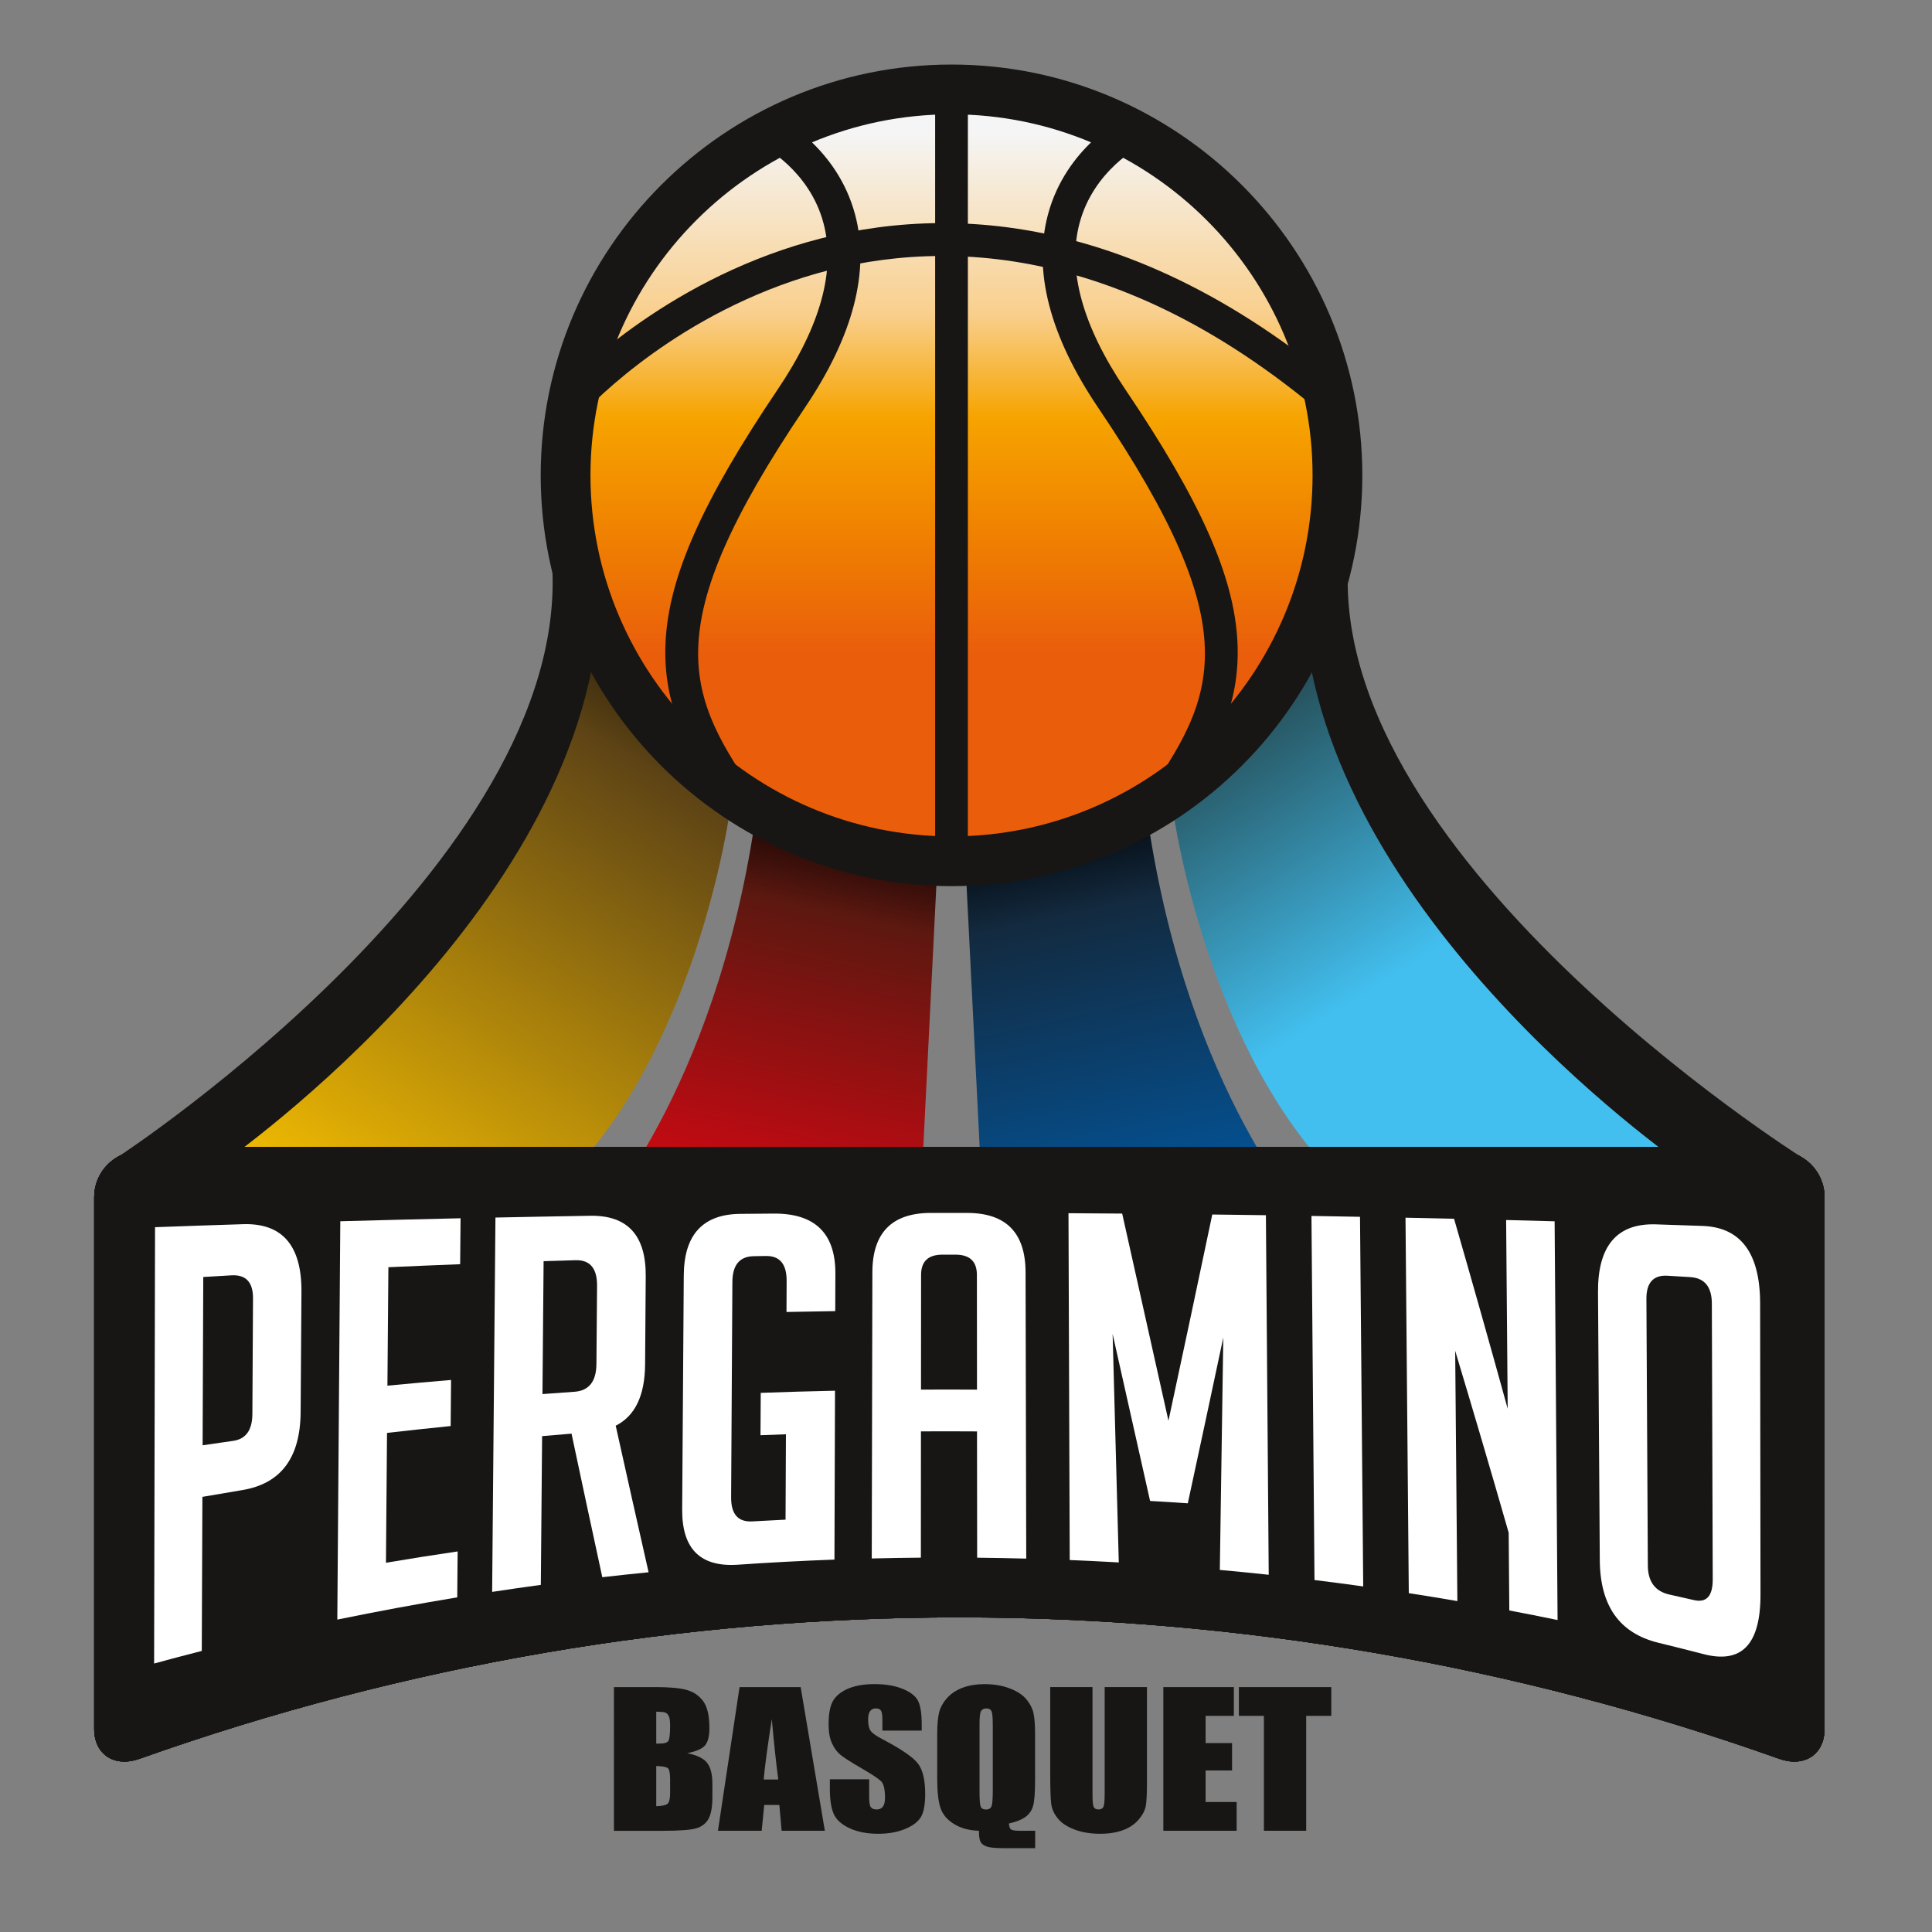 <?xml version="1.0" encoding="utf-8"?>
<!-- Generator: Adobe Illustrator 25.4.1, SVG Export Plug-In . SVG Version: 6.00 Build 0)  -->
<svg version="1.1" id="Layer_1" xmlns="http://www.w3.org/2000/svg" xmlns:xlink="http://www.w3.org/1999/xlink" x="0px" y="0px"
	 viewBox="0 0 1000 1000" style="enable-background:new 0 0 1000 1000;" xml:space="preserve">
<rect x="0" y="0" width="1000" height="1000" fill="#808080" stroke="none"/>
<style type="text/css">
	.st0{clip-path:url(#SVGID_00000037661124940654613930000007389627215859019702_);fill:#181615;}
	
		.st1{clip-path:url(#SVGID_00000031921289203640600610000012099391088410129553_);fill:url(#SVGID_00000072276043206700976340000014569288780218445474_);}
	
		.st2{clip-path:url(#SVGID_00000163040350090074532230000013199863255395413903_);fill:url(#SVGID_00000168100669736990968580000015210362273610556860_);}
	
		.st3{clip-path:url(#SVGID_00000116214371841681191170000010537656966296658608_);fill:url(#SVGID_00000093879195413884457560000007596809317782504088_);}
	
		.st4{clip-path:url(#SVGID_00000065066430312134925520000008035578189452393344_);fill:url(#SVGID_00000033354748137612729030000014966620093112265623_);}
	.st5{clip-path:url(#SVGID_00000021087641739303041640000006093523247397509807_);fill:#FFFFFF;}
	
		.st6{clip-path:url(#SVGID_00000024716545527552535530000001062927629555744182_);fill:url(#SVGID_00000058574937618711681280000004274446183784111247_);}
	.st7{clip-path:url(#SVGID_00000079449139140883640660000011213806516516936369_);fill:#181615;}
	.st8{clip-path:url(#SVGID_00000079449139140883640660000011213806516516936369_);fill:#FFFFFF;}
</style>
<g>
	<g>
		<defs>
			<rect id="SVGID_1_" x="-15.84" y="-38.48" width="1032.24" height="1077.61"/>
		</defs>
		<clipPath id="SVGID_00000139288818689089012840000005945241635350525336_">
			<use xlink:href="#SVGID_1_"  style="overflow:visible;"/>
		</clipPath>
		<path style="clip-path:url(#SVGID_00000139288818689089012840000005945241635350525336_);fill:#181615;" d="M317.77,873.24h21.84
			c6.9,0,12.12,0.48,15.67,1.43c3.56,0.96,6.43,2.87,8.62,5.76c2.19,2.9,3.28,7.55,3.28,13.98c0,4.34-0.78,7.37-2.32,9.09
			c-1.55,1.72-4.58,3.04-9.14,3.95c5.07,1.01,8.5,2.69,10.31,5.03c1.8,2.35,2.7,5.94,2.7,10.77v6.9c0,5.01-0.65,8.74-1.95,11.17
			c-1.29,2.41-3.37,4.07-6.2,4.95c-2.84,0.89-8.68,1.35-17.49,1.35h-25.32V873.24z M339.67,885.97v16.54
			c0.94-0.03,1.66-0.06,2.19-0.06c2.15,0,3.52-0.47,4.1-1.4c0.6-0.93,0.89-3.6,0.89-8c0-2.34-0.25-3.96-0.74-4.91
			c-0.48-0.93-1.11-1.52-1.9-1.78C343.44,886.14,341.91,886,339.67,885.97 M339.67,914.08v20.81c3.07-0.1,5.04-0.53,5.9-1.29
			c0.84-0.77,1.28-2.65,1.28-5.66v-6.92c0-3.19-0.39-5.13-1.15-5.8C344.93,914.55,342.92,914.17,339.67,914.08"/>
		<path style="clip-path:url(#SVGID_00000139288818689089012840000005945241635350525336_);fill:#181615;" d="M414.42,873.24
			l12.52,74.36h-22.37l-1.18-13.37h-7.83l-1.31,13.37h-22.64l11.18-74.36H414.42z M402.82,921.06c-1.11-8.42-2.22-18.84-3.34-31.24
			c-2.23,14.24-3.62,24.66-4.2,31.24H402.82z"/>
		<path style="clip-path:url(#SVGID_00000139288818689089012840000005945241635350525336_);fill:#181615;" d="M477.05,895.75h-20.33
			v-5.51c0-2.57-0.27-4.2-0.78-4.9c-0.52-0.72-1.38-1.07-2.6-1.07c-1.32,0-2.31,0.47-2.99,1.43c-0.68,0.96-1.01,2.38-1.01,4.32
			c0,2.48,0.37,4.35,1.14,5.61c0.74,1.25,2.78,2.77,6.19,4.53c9.74,5.13,15.87,9.31,18.41,12.59c2.54,3.27,3.8,8.55,3.8,15.83
			c0,5.3-0.71,9.21-2.11,11.72c-1.4,2.52-4.13,4.61-8.13,6.31c-4.03,1.69-8.71,2.55-14.05,2.55c-5.86,0-10.86-0.98-15-2.94
			c-4.14-1.97-6.86-4.46-8.13-7.5c-1.29-3.03-1.93-7.32-1.93-12.9v-4.87h20.34v9.06c0,2.77,0.28,4.58,0.86,5.38
			c0.57,0.79,1.58,1.19,3.04,1.19c1.45,0,2.53-0.51,3.26-1.52c0.7-1.01,1.05-2.5,1.05-4.5c0-4.38-0.66-7.23-2.02-8.59
			c-1.39-1.35-4.79-3.6-10.24-6.76c-5.45-3.17-9.05-5.48-10.81-6.93c-1.77-1.44-3.23-3.43-4.39-5.97c-1.16-2.54-1.74-5.79-1.74-9.72
			c0-5.71,0.81-9.86,2.46-12.51c1.65-2.63,4.33-4.69,7.98-6.18c3.69-1.48,8.12-2.21,13.31-2.21c5.69,0,10.53,0.81,14.53,2.44
			c4.02,1.62,6.66,3.66,7.97,6.12c1.3,2.47,1.95,6.65,1.95,12.57V895.75z"/>
		<path style="clip-path:url(#SVGID_00000139288818689089012840000005945241635350525336_);fill:#181615;" d="M535.8,947.6v9h-16.54
			c-3.98,0-6.79-0.26-8.42-0.81c-1.62-0.54-2.73-1.35-3.3-2.43c-0.56-1.05-0.85-2.99-0.85-5.76c-4.96-0.13-9.23-1.28-12.81-3.45
			c-3.56-2.16-5.91-4.93-7.06-8.28c-1.14-3.35-1.72-8.37-1.72-15.03v-23.02c0-5.04,0.33-8.89,1.01-11.55
			c0.68-2.65,2.08-5.14,4.2-7.48c2.11-2.34,4.83-4.1,8.16-5.31c3.32-1.19,7.02-1.78,11.07-1.78c4.89,0,9.25,0.73,13.08,2.2
			c3.84,1.47,6.69,3.34,8.59,5.6c1.89,2.27,3.12,4.62,3.68,7.05c0.57,2.43,0.86,6.05,0.86,10.86v24.14c0,6.61-0.36,11.1-1.1,13.45
			c-0.72,2.35-2.12,4.24-4.17,5.64c-2.08,1.39-4.83,2.45-8.26,3.19c0.11,1.66,0.5,2.72,1.18,3.14c0.68,0.43,2.27,0.64,4.81,0.64
			H535.8z M513.85,892.36c0-3.46-0.22-5.68-0.65-6.65c-0.43-0.95-1.33-1.43-2.67-1.43c-1.15,0-2.02,0.4-2.63,1.17
			c-0.61,0.78-0.9,3.08-0.9,6.91v34.72c0,4.32,0.2,6.98,0.6,7.99c0.4,1.01,1.32,1.52,2.79,1.52c1.48,0,2.43-0.6,2.85-1.76
			c0.42-1.15,0.63-3.92,0.63-8.31V892.36z"/>
		<path style="clip-path:url(#SVGID_00000139288818689089012840000005945241635350525336_);fill:#181615;" d="M593.66,873.24v49.7
			c0,5.63-0.2,9.58-0.61,11.87c-0.43,2.27-1.65,4.61-3.7,7.03c-2.05,2.39-4.74,4.21-8.09,5.44c-3.34,1.25-7.29,1.87-11.83,1.87
			c-5.03,0-9.46-0.73-13.3-2.2c-3.85-1.47-6.73-3.38-8.63-5.75c-1.91-2.36-3.04-4.85-3.38-7.46c-0.35-2.63-0.53-8.13-0.53-16.51
			v-44.01h21.89v55.77c0,3.25,0.19,5.31,0.6,6.22c0.4,0.9,1.2,1.36,2.43,1.36c1.38,0,2.27-0.5,2.67-1.49c0.4-1,0.6-3.35,0.6-7.05
			v-54.8H593.66z"/>
		<polygon style="clip-path:url(#SVGID_00000139288818689089012840000005945241635350525336_);fill:#181615;" points="
			602.14,873.24 638.64,873.24 638.64,888.13 624.02,888.13 624.02,902.22 637.71,902.22 637.71,916.38 624.02,916.38 
			624.02,932.72 640.09,932.72 640.09,947.6 602.14,947.6 		"/>
		<polygon style="clip-path:url(#SVGID_00000139288818689089012840000005945241635350525336_);fill:#181615;" points="
			689.07,873.24 689.07,888.13 676.08,888.13 676.08,947.6 654.2,947.6 654.2,888.13 641.24,888.13 641.24,873.24 		"/>
		<path style="clip-path:url(#SVGID_00000139288818689089012840000005945241635350525336_);fill:#181615;" d="M61.94,598.21
			c0,0,242.23-158.67,223.03-314.7l30.59,90.66l-24.91,75.23l-50.88,94.32l-46.57,13.77l-87.73,70.02L61.94,598.21z"/>
		<path style="clip-path:url(#SVGID_00000139288818689089012840000005945241635350525336_);fill:#181615;" d="M932.84,599.19
			c0,0-253.45-159.65-234.25-315.69l-30.59,90.67l24.89,75.23l50.9,94.31l46.56,13.78l87.74,70.02L932.84,599.19z"/>
	</g>
	<g>
		<defs>
			<path id="SVGID_00000023241808397955450530000008627270286123660693_" d="M307.42,632.33l169.15-12l8.51-170.43l-94.42-24.25
				C369.61,566.19,307.42,632.33,307.42,632.33"/>
		</defs>
		<clipPath id="SVGID_00000088818571074833113920000004984507746275458705_">
			<use xlink:href="#SVGID_00000023241808397955450530000008627270286123660693_"  style="overflow:visible;"/>
		</clipPath>
		
			<linearGradient id="SVGID_00000090978355699184480070000011568694762727378094_" gradientUnits="userSpaceOnUse" x1="348.284" y1="659.166" x2="351.687" y2="659.166" gradientTransform="matrix(14.857 -68.801 -57.636 -12.447 33188.242 32812.547)">
			<stop  offset="0" style="stop-color:#E20613"/>
			<stop  offset="0.76" style="stop-color:#5C1810"/>
			<stop  offset="1" style="stop-color:#000000"/>
		</linearGradient>
		
			<polygon style="clip-path:url(#SVGID_00000088818571074833113920000004984507746275458705_);fill:url(#SVGID_00000090978355699184480070000011568694762727378094_);" points="
			264.77,623.12 315.33,388.99 527.72,434.86 477.16,668.99 		"/>
	</g>
	<g>
		<defs>
			<path id="SVGID_00000041262946699375531910000013986696700936677518_" d="M309.58,324.4c0,0.01,0,0.01,0,0.01
				c-15.62,156.21-198.72,280.73-198.72,280.73l178.08,8.69c71.45-67.63,88.7-193.29,88.7-193.29l-68.06-96.13
				C309.58,324.41,309.58,324.4,309.58,324.4 M309.58,324.4c0-0.01,0-0.01,0-0.02C309.58,324.39,309.58,324.39,309.58,324.4
				 M309.58,324.38c0-0.05,0.01-0.17,0.03-0.33C309.6,324.15,309.58,324.26,309.58,324.38 M309.61,324.05L309.61,324.05
				 M309.61,324.02v0.03V324.02 M309.61,324.02L309.61,324.02 M309.61,324.02c0.03-0.21,0.05-0.53,0.08-0.88
				C309.66,323.43,309.64,323.72,309.61,324.02 M309.69,323.14c0.02-0.04,0.03-0.1,0.03-0.16
				C309.72,323.04,309.71,323.1,309.69,323.14 M309.72,322.98c0.02-0.23,0.04-0.48,0.07-0.75
				C309.77,322.48,309.74,322.73,309.72,322.98 M309.79,322.24c0.02-0.23,0.04-0.46,0.06-0.68
				C309.84,321.79,309.81,322.02,309.79,322.24 M309.86,321.56c0-0.07,0.01-0.12,0.01-0.18
				C309.87,321.44,309.86,321.49,309.86,321.56 M309.87,321.38c0.02-0.11,0.03-0.22,0.04-0.33
				C309.9,321.14,309.89,321.27,309.87,321.38 M309.91,321.05L309.91,321.05 M309.91,320.99v0.06V320.99 M309.91,320.99
				L309.91,320.99 M309.91,320.99c0.03-0.22,0.04-0.46,0.07-0.68C309.96,320.53,309.94,320.75,309.91,320.99 M310.01,320.06
				L310.01,320.06 M309.99,320.31c0.01-0.08,0.01-0.17,0.02-0.25C310,320.14,310,320.23,309.99,320.31 M310.01,320.06L310.01,320.06
				 M310.01,320.01v0.05V320.01 M310.01,320.01L310.01,320.01 M310.01,320.01c0.01-0.1,0.01-0.18,0.03-0.27
				C310.03,319.83,310.03,319.91,310.01,320.01 M310.04,319.74c0-0.05,0.01-0.11,0.01-0.18
				C310.05,319.63,310.04,319.69,310.04,319.74 M310.05,319.56c0.02-0.18,0.04-0.36,0.06-0.54
				C310.09,319.21,310.08,319.38,310.05,319.56 M310.11,319.02c0.01-0.03,0.01-0.07,0.01-0.11
				C310.12,318.95,310.12,318.99,310.11,319.02 M310.12,318.91c0.03-0.25,0.05-0.49,0.07-0.72
				C310.18,318.41,310.15,318.66,310.12,318.91 M310.19,318.2c0.03-0.21,0.04-0.4,0.07-0.6
				C310.23,317.78,310.22,317.98,310.19,318.2 M310.26,317.6c0.01-0.2,0.04-0.39,0.06-0.56C310.3,317.21,310.27,317.39,310.26,317.6
				 M310.32,317.04L310.32,317.04 M310.32,316.97v0.07V316.97 M310.32,316.97L310.32,316.97 M310.33,316.85L310.33,316.85
				 M310.32,316.97c0.01-0.03,0.01-0.08,0.01-0.12C310.33,316.89,310.33,316.94,310.32,316.97 M310.33,316.85L310.33,316.85
				 M310.33,316.83v0.01V316.83 M310.33,316.83L310.33,316.83 M310.33,316.83c0-0.03,0.01-0.05,0.01-0.1
				C310.34,316.78,310.33,316.81,310.33,316.83 M310.34,316.74c0-0.05,0.01-0.1,0.01-0.14
				C310.36,316.64,310.34,316.68,310.34,316.74 M310.37,316.49L310.37,316.49 M310.36,316.6c0-0.04,0-0.08,0.02-0.11
				C310.36,316.52,310.36,316.56,310.36,316.6 M310.37,316.49L310.37,316.49 M310.37,316.41v0.08V316.41 M310.37,316.41
				L310.37,316.41 M310.39,316.31L310.39,316.31 M310.37,316.41c0-0.04,0.01-0.07,0.01-0.1
				C310.39,316.34,310.37,316.36,310.37,316.41 M310.39,316.31L310.39,316.31 M310.39,316.29v0.01V316.29 M310.39,316.29
				L310.39,316.29 M310.4,316.18L310.4,316.18 M310.39,316.29c0-0.04,0.01-0.09,0.01-0.11C310.4,316.21,310.39,316.25,310.39,316.29
				 M310.4,316.18L310.4,316.18 M310.4,316.18v-0.01V316.18z M310.4,316.17v-0.04V316.17z M310.4,316.13v-0.02V316.13z
				 M310.4,316.11v-0.02V316.11z M310.4,316.06v0.03V316.06 M310.4,316.06L310.4,316.06 M310.41,316.04L310.41,316.04 M310.4,316.06
				c0,0,0.01,0,0.01-0.01C310.41,316.06,310.4,316.06,310.4,316.06 M310.41,316.04L310.41,316.04 M310.41,316.04v-0.02V316.04z"/>
		</defs>
		<clipPath id="SVGID_00000069385301230555540480000004727566746263612050_">
			<use xlink:href="#SVGID_00000041262946699375531910000013986696700936677518_"  style="overflow:visible;"/>
		</clipPath>
		
			<linearGradient id="SVGID_00000059281614698018930850000012925555543843213721_" gradientUnits="userSpaceOnUse" x1="348.179" y1="659.52" x2="351.582" y2="659.52" gradientTransform="matrix(60.534 -100.89 -95.21 -57.126 41857.73 73440.43)">
			<stop  offset="0" style="stop-color:#FDC500"/>
			<stop  offset="0.76" style="stop-color:#5E4415"/>
			<stop  offset="1" style="stop-color:#000000"/>
		</linearGradient>
		
			<polygon style="clip-path:url(#SVGID_00000069385301230555540480000004727566746263612050_);fill:url(#SVGID_00000059281614698018930850000012925555543843213721_);" points="
			-20.52,534.99 181.48,198.32 509.03,394.85 307.02,731.52 		"/>
	</g>
	<g>
		<defs>
			<path id="SVGID_00000119085065943705915210000002400676704378220710_" d="M499.87,449.9l8.53,170.43l169.14,12
				c0,0-62.17-66.14-83.25-206.68L499.87,449.9z"/>
		</defs>
		<clipPath id="SVGID_00000083089345801447619670000007946910172201212578_">
			<use xlink:href="#SVGID_00000119085065943705915210000002400676704378220710_"  style="overflow:visible;"/>
		</clipPath>
		
			<linearGradient id="SVGID_00000093876295891164479260000004845793782856913584_" gradientUnits="userSpaceOnUse" x1="348.325" y1="657.063" x2="351.728" y2="657.063" gradientTransform="matrix(-14.854 -68.801 -57.636 12.443 43658.516 16435.381)">
			<stop  offset="0" style="stop-color:#005BA7"/>
			<stop  offset="0.76" style="stop-color:#132A3F"/>
			<stop  offset="1" style="stop-color:#000000"/>
		</linearGradient>
		
			<polygon style="clip-path:url(#SVGID_00000083089345801447619670000007946910172201212578_);fill:url(#SVGID_00000093876295891164479260000004845793782856913584_);" points="
			507.79,668.98 457.24,434.85 669.64,389 720.18,623.13 		"/>
	</g>
	<g>
		<defs>
			<path id="SVGID_00000018232229477199070340000015760089007251171968_" d="M675.38,324.41l-68.05,96.13
				c0,0,17.25,125.66,88.71,193.29l178.05-8.69C874.09,605.14,691.01,480.62,675.38,324.41c0,0,0-0.11-0.01-0.27
				C675.36,324.23,675.38,324.31,675.38,324.41 M675.36,324.14c-0.02-0.04-0.02-0.09-0.02-0.13
				C675.35,324.05,675.35,324.09,675.36,324.14 M675.35,324.01c-0.01-0.12-0.02-0.25-0.04-0.36
				C675.32,323.79,675.33,323.9,675.35,324.01 M675.31,323.65v-0.04V323.65z M675.31,323.61c0-0.02,0-0.03,0-0.04
				C675.3,323.58,675.3,323.59,675.31,323.61 M675.3,323.57c-0.01-0.08-0.01-0.17-0.02-0.27
				C675.28,323.39,675.29,323.47,675.3,323.57 M675.28,323.29c0-0.02-0.01-0.05-0.01-0.08
				C675.27,323.25,675.27,323.27,675.28,323.29 M675.27,323.22c0-0.02,0-0.04,0-0.06C675.27,323.18,675.27,323.2,675.27,323.22
				 M675.27,323.16c-0.01-0.12-0.02-0.25-0.04-0.38C675.23,322.9,675.25,323.03,675.27,323.16 M675.22,322.78
				c-0.01-0.09-0.01-0.17-0.03-0.23C675.21,322.61,675.21,322.71,675.22,322.78 M675.2,322.54c0-0.04,0-0.07-0.02-0.12
				C675.2,322.47,675.2,322.5,675.2,322.54 M675.18,322.43c-0.01-0.18-0.02-0.37-0.05-0.55
				C675.16,322.07,675.17,322.25,675.18,322.43 M675.12,321.88c-0.01-0.16-0.03-0.34-0.04-0.51
				C675.1,321.55,675.11,321.71,675.12,321.88 M675.08,321.37c-0.01-0.09-0.01-0.17-0.02-0.25
				C675.07,321.21,675.07,321.28,675.08,321.37 M675.06,321.12c-0.02-0.06-0.02-0.11-0.02-0.18
				C675.04,321.01,675.04,321.06,675.06,321.12 M675.04,320.94c-0.01-0.07-0.01-0.15-0.03-0.23
				C675.03,320.79,675.03,320.87,675.04,320.94 M675.02,320.71c0-0.06-0.02-0.13-0.02-0.18C675,320.58,675.02,320.65,675.02,320.71
				 M675,320.52c-0.01-0.06-0.01-0.1-0.01-0.15C674.99,320.42,674.99,320.46,675,320.52 M674.99,320.38
				c-0.03-0.22-0.05-0.42-0.06-0.62C674.94,319.97,674.96,320.17,674.99,320.38 M674.93,319.76c-0.01-0.04-0.01-0.1-0.03-0.15
				C674.92,319.66,674.92,319.71,674.93,319.76 M674.9,319.6c-0.01-0.19-0.04-0.36-0.06-0.54
				C674.86,319.24,674.89,319.43,674.9,319.6 M674.85,319.06c0-0.08-0.01-0.16-0.02-0.23C674.83,318.9,674.85,318.99,674.85,319.06
				 M674.82,318.83c0-0.02,0-0.03,0-0.05C674.82,318.8,674.82,318.82,674.82,318.83 M674.82,318.78
				C674.82,318.78,674.82,318.78,674.82,318.78C674.82,318.78,674.82,318.78,674.82,318.78 M674.82,318.78c0-0.01,0-0.02,0-0.03
				C674.82,318.76,674.82,318.77,674.82,318.78 M674.82,318.75c0-0.1-0.01-0.18-0.02-0.25
				C674.81,318.59,674.82,318.66,674.82,318.75 M674.79,318.5c-0.04-0.45-0.07-0.82-0.11-1.14
				C674.72,317.7,674.75,318.08,674.79,318.5 M674.68,317.36c0-0.03-0.02-0.07-0.02-0.11C674.67,317.29,674.68,317.33,674.68,317.36
				 M674.67,317.25c-0.02-0.29-0.04-0.54-0.07-0.72C674.63,316.73,674.64,316.97,674.67,317.25 M674.6,316.53v-0.04V316.53z
				 M674.6,316.49c0-0.03,0-0.05-0.01-0.1C674.6,316.44,674.6,316.46,674.6,316.49 M674.58,316.39v-0.1V316.39z M674.58,316.29
				c0-0.03-0.01-0.04-0.01-0.07C674.57,316.25,674.58,316.27,674.58,316.29 M674.57,316.23v-0.05V316.23z M674.57,316.17v-0.04
				V316.17z M674.57,316.13l-0.01-0.02C674.56,316.13,674.57,316.13,674.57,316.13 M674.56,316.11v-0.02V316.11z M674.56,316.09
				v-0.03V316.09z M674.56,316.06l-0.02-0.01L674.56,316.06z M674.54,316.04v-0.02V316.04z M674.54,316.03L674.54,316.03
				L674.54,316.03z"/>
		</defs>
		<clipPath id="SVGID_00000049909557603600300050000011263626888368790706_">
			<use xlink:href="#SVGID_00000018232229477199070340000015760089007251171968_"  style="overflow:visible;"/>
		</clipPath>
		
			<linearGradient id="SVGID_00000142889694628101843530000007712355429893371819_" gradientUnits="userSpaceOnUse" x1="348.207" y1="656.606" x2="351.61" y2="656.606" gradientTransform="matrix(-62.561 -99.104 -94.257 59.501 84520.641 -3926.405)">
			<stop  offset="0" style="stop-color:#42BFEF"/>
			<stop  offset="0.44" style="stop-color:#42BFEF"/>
			<stop  offset="0.87" style="stop-color:#23454B"/>
			<stop  offset="1" style="stop-color:#000000"/>
		</linearGradient>
		
			<polygon style="clip-path:url(#SVGID_00000049909557603600300050000011263626888368790706_);fill:url(#SVGID_00000142889694628101843530000007712355429893371819_);" points="
			683.34,734.24 472.91,400.88 798.08,195.61 1008.52,528.97 		"/>
	</g>
	<g>
		<defs>
			<rect id="SVGID_00000165939975724791869560000006774544796645921439_" x="-15.84" y="-38.48" width="1032.24" height="1077.61"/>
		</defs>
		<clipPath id="SVGID_00000170253535488927531400000002474036386460222103_">
			<use xlink:href="#SVGID_00000165939975724791869560000006774544796645921439_"  style="overflow:visible;"/>
		</clipPath>
		<path style="clip-path:url(#SVGID_00000170253535488927531400000002474036386460222103_);fill:#FFFFFF;" d="M695.74,248.79
			c0-112.26-91-203.25-203.23-203.25c-112.25,0-203.25,90.99-203.25,203.25c0,112.22,91,203.23,203.25,203.23
			C604.74,452.02,695.74,361.01,695.74,248.79"/>
	</g>
	<g>
		<defs>
			<path id="SVGID_00000061443489027872482570000001647503795184597413_" d="M289.28,248.79c0,112.22,90.98,203.21,203.23,203.21
				c112.23,0,203.23-90.99,203.23-203.21c0-112.25-91-203.25-203.23-203.25C380.26,45.55,289.28,136.54,289.28,248.79"/>
		</defs>
		<clipPath id="SVGID_00000016769112251523009580000010435500959835432324_">
			<use xlink:href="#SVGID_00000061443489027872482570000001647503795184597413_"  style="overflow:visible;"/>
		</clipPath>
		
			<linearGradient id="SVGID_00000156573117973136451350000006157307772738614460_" gradientUnits="userSpaceOnUse" x1="347.317" y1="657.942" x2="350.72" y2="657.942" gradientTransform="matrix(0 119.444 119.444 0 -78094.914 -41439.453)">
			<stop  offset="0" style="stop-color:#F5F5F5"/>
			<stop  offset="0.06" style="stop-color:#F5F5F5"/>
			<stop  offset="0.29" style="stop-color:#F9CF8D"/>
			<stop  offset="0.42" style="stop-color:#F6A400"/>
			<stop  offset="0.56" style="stop-color:#F08300"/>
			<stop  offset="0.72" style="stop-color:#EA5E0B"/>
			<stop  offset="1" style="stop-color:#EA5E0B"/>
		</linearGradient>
		
			<rect x="289.28" y="45.55" style="clip-path:url(#SVGID_00000016769112251523009580000010435500959835432324_);fill:url(#SVGID_00000156573117973136451350000006157307772738614460_);" width="406.46" height="406.46"/>
	</g>
	<g>
		<defs>
			<rect id="SVGID_00000155107489129325973080000006997963632930396815_" x="-15.84" y="-38.48" width="1032.24" height="1077.61"/>
		</defs>
		<clipPath id="SVGID_00000010308710304152459000000016397037708269609139_">
			<use xlink:href="#SVGID_00000155107489129325973080000006997963632930396815_"  style="overflow:visible;"/>
		</clipPath>
		<path style="clip-path:url(#SVGID_00000010308710304152459000000016397037708269609139_);fill:#181615;" d="M492.51,33.41
			c-117.25,0-212.64,95.39-212.64,212.63c0,117.25,95.39,212.63,212.64,212.63c117.23,0,212.63-95.38,212.63-212.63
			C705.13,128.8,609.74,33.41,492.51,33.41 M492.51,432.91c-103.05,0-186.88-83.82-186.88-186.87
			c0-103.04,83.84-186.87,186.88-186.87c103.04,0,186.87,83.84,186.87,186.87C679.38,349.08,595.54,432.91,492.51,432.91"/>
		<path style="clip-path:url(#SVGID_00000010308710304152459000000016397037708269609139_);fill:#181615;" d="M299.85,215.94
			l-12.71-11.23c1.83-2.05,45.42-50.73,117.87-75.39c67.22-22.84,172.44-28.69,292,73.3l-11,12.91
			c-113.51-96.83-212.5-91.59-275.55-70.15C342.23,168.58,301.55,214.02,299.85,215.94"/>
		
			<rect x="484.03" y="41.03" style="clip-path:url(#SVGID_00000010308710304152459000000016397037708269609139_);fill:#181615;" width="16.94" height="406.09"/>
		<path style="clip-path:url(#SVGID_00000010308710304152459000000016397037708269609139_);fill:#181615;" d="M379.26,423.9
			c-23.26-33.07-36.39-58.65-34.77-91.58c1.66-33.86,19.03-72.96,58.06-130.77c22.11-32.73,30.09-61.62,23.74-85.84
			c-7.24-27.67-31.46-40.06-31.69-40.19l7.49-15.21c1.28,0.63,31.17,15.67,40.52,50.8c7.78,29.23-0.98,62.83-26.01,99.92
			c-77.82,115.27-61.57,148.93-23.47,203.12L379.26,423.9z"/>
		<path style="clip-path:url(#SVGID_00000010308710304152459000000016397037708269609139_);fill:#181615;" d="M605.75,423.9
			l-13.86-9.75c38.09-54.19,54.36-87.85-23.48-203.12c-25.03-37.09-33.79-70.69-26.01-99.92c9.35-35.13,39.25-50.16,40.51-50.8
			l7.48,15.22l-3.74-7.62l3.77,7.6c-0.23,0.13-24.45,12.52-31.7,40.19c-6.36,24.22,1.64,53.11,23.73,85.84
			c39.04,57.81,56.41,96.91,58.05,130.77C642.13,365.24,629,390.83,605.75,423.9"/>
		<path style="clip-path:url(#SVGID_00000010308710304152459000000016397037708269609139_);fill:#181615;" d="M920.13,595.58h-3.65
			c-2.72-1.17-5.71-1.83-8.85-1.83H76.47c-4.15,0-8.04,1.16-11.39,3.14c-9.48,3.24-16.34,12.21-16.33,22.75v275.24
			c0,13.3,10.54,20.11,23.51,15.45c274.45-97.57,574.17-97.57,848.62,0c12.96,4.66,23.5-2.15,23.5-15.45V619.64
			C944.39,606.34,933.48,595.51,920.13,595.58"/>
		<path style="clip-path:url(#SVGID_00000010308710304152459000000016397037708269609139_);fill:#181615;" d="M920.13,595.58h-3.65
			c-2.72-1.17-5.71-1.83-8.85-1.83H76.47c-4.15,0-8.04,1.16-11.39,3.14c-9.48,3.24-16.34,12.21-16.33,22.75v275.24
			c0,13.3,10.54,20.11,23.51,15.45c274.45-97.57,574.17-97.57,848.62,0c12.96,4.66,23.5-2.15,23.5-15.45V619.64
			C944.39,606.34,933.48,595.51,920.13,595.58"/>
		<path style="clip-path:url(#SVGID_00000010308710304152459000000016397037708269609139_);fill:#181615;" d="M920.13,595.58h-3.65
			c-2.72-1.17-5.71-1.83-8.85-1.83H76.47c-4.15,0-8.04,1.16-11.39,3.14c-9.48,3.24-16.34,12.21-16.33,22.75v275.24
			c0,13.3,10.54,20.11,23.51,15.45c274.45-97.57,574.17-97.57,848.62,0c12.96,4.66,23.5-2.15,23.5-15.45V619.64
			C944.39,606.34,933.48,595.51,920.13,595.58"/>
		<path style="clip-path:url(#SVGID_00000010308710304152459000000016397037708269609139_);fill:#181615;" d="M920.13,595.58h-3.65
			c-2.72-1.17-5.71-1.83-8.85-1.83H76.47c-4.15,0-8.04,1.16-11.39,3.14c-9.48,3.24-16.34,12.21-16.33,22.75v275.24
			c0,13.3,10.54,20.11,23.51,15.45c274.45-97.57,574.17-97.57,848.62,0c12.96,4.66,23.5-2.15,23.5-15.45V619.64
			C944.39,606.34,933.48,595.51,920.13,595.58"/>
		<path style="clip-path:url(#SVGID_00000010308710304152459000000016397037708269609139_);fill:#181615;" d="M920.13,595.58h-3.65
			c-2.72-1.17-5.71-1.83-8.85-1.83H76.47c-4.15,0-8.04,1.16-11.39,3.14c-9.48,3.24-16.34,12.21-16.33,22.75v275.24
			c0,13.3,10.54,20.11,23.51,15.45c274.45-97.57,574.17-97.57,848.62,0c12.96,4.66,23.5-2.15,23.5-15.45V619.64
			C944.39,606.34,933.48,595.51,920.13,595.58"/>
		<path style="clip-path:url(#SVGID_00000010308710304152459000000016397037708269609139_);fill:#FFFFFF;" d="M80.25,635.19
			c15.22-0.56,30.46-1.08,45.7-1.56c20.21-0.58,30.24,11.11,30.08,35c-0.15,20.76-0.28,41.51-0.42,62.25
			c-0.17,23.73-10.24,37.04-30.11,40.37c-6.91,1.15-13.83,2.31-20.74,3.52c-0.1,26.58-0.2,53.15-0.32,79.74
			c-8.25,2.11-16.46,4.28-24.67,6.52C79.93,785.75,80.09,710.46,80.25,635.19 M104.87,748.08c5.28-0.78,10.54-1.54,15.82-2.29
			c6.59-0.94,9.9-5.57,9.94-13.95c0.11-19.93,0.22-39.87,0.33-59.8c0.04-8.38-3.67-12.35-11.15-11.93
			c-4.86,0.28-9.73,0.56-14.6,0.86C105.1,690.01,104.98,719.05,104.87,748.08"/>
		<path style="clip-path:url(#SVGID_00000010308710304152459000000016397037708269609139_);fill:#FFFFFF;" d="M174.59,838.3
			c0.51-68.72,1.03-137.44,1.55-206.18c20.74-0.57,41.49-1.08,62.25-1.55c-0.08,7.92-0.15,15.86-0.22,23.78
			c-12.38,0.48-24.76,1.01-37.14,1.56c-0.17,20.43-0.33,40.87-0.5,61.31c10.97-1.05,21.94-2.02,32.94-2.95
			c-0.09,7.95-0.14,15.9-0.21,23.85c-11,1.11-21.97,2.3-32.94,3.55c-0.17,22.41-0.37,44.81-0.55,67.21
			c12.35-2.09,24.71-4.04,37.1-5.86c-0.07,7.93-0.14,15.85-0.2,23.77C215.91,830.23,195.2,834.06,174.59,838.3"/>
		<path style="clip-path:url(#SVGID_00000010308710304152459000000016397037708269609139_);fill:#FFFFFF;" d="M256.44,630.2
			c16.42-0.35,32.82-0.64,49.23-0.92c19.2-0.26,28.73,10.19,28.56,31.3c-0.11,15.22-0.22,30.45-0.33,45.66
			c-0.13,16.17-5.21,26.66-15.21,31.71c5.65,25.47,11.33,50.76,17.02,75.85c-7.99,0.79-15.98,1.65-23.96,2.56
			c-5.33-24.57-10.64-49.33-15.93-74.31c-5.09,0.4-10.15,0.84-15.23,1.29c-0.23,25.67-0.46,51.32-0.66,76.99
			c-8.41,1.13-16.82,2.36-25.2,3.63C255.31,759.36,255.89,694.77,256.44,630.2 M280.78,721.57c5.5-0.42,11.02-0.82,16.53-1.19
			c7.52-0.53,11.32-5.3,11.4-14.34c0.11-13.51,0.22-27,0.33-40.5c0.07-9.05-3.66-13.49-11.17-13.26c-5.5,0.16-11,0.34-16.5,0.51
			C281.18,675.71,280.99,698.64,280.78,721.57"/>
		<path style="clip-path:url(#SVGID_00000010308710304152459000000016397037708269609139_);fill:#FFFFFF;" d="M393.63,742.87
			c0.04-7.31,0.08-14.63,0.13-21.93c12.8-0.47,25.61-0.83,38.44-1.11c-0.1,29.14-0.19,58.28-0.29,87.41
			c-16.58,0.61-33.16,1.49-49.71,2.63c-19.55,1.41-29.24-7.95-29.11-28.63c0.28-40.39,0.57-80.78,0.83-121.19
			c0.15-20.99,9.91-31.6,29.3-31.75c5.77-0.05,11.54-0.12,17.3-0.15c21.31-0.15,31.93,10.23,31.87,31.02
			c-0.02,6.48-0.04,12.98-0.07,19.46c-8.41,0.13-16.81,0.27-25.23,0.45c0.03-5.36,0.06-10.71,0.07-16.07
			c0.04-8.7-3.52-13.02-10.7-12.91c-2.11,0.03-4.2,0.05-6.29,0.1c-7.35,0.11-11.05,4.57-11.09,13.35
			c-0.22,37.14-0.44,74.28-0.65,111.42c-0.06,8.8,3.6,12.92,11.01,12.5c5.72-0.33,11.44-0.63,17.16-0.9l0.2-44.19
			C402.41,742.52,398.02,742.68,393.63,742.87"/>
		<path style="clip-path:url(#SVGID_00000010308710304152459000000016397037708269609139_);fill:#FFFFFF;" d="M476.64,806.24
			c-8.48,0.07-16.95,0.21-25.42,0.42c0.11-49.38,0.2-98.77,0.32-148.16c0.04-20.43,10.13-30.68,30.21-30.69h18.87
			c20.1,0.01,30.17,10.28,30.21,30.71c0.13,49.4,0.23,98.81,0.35,148.21c-8.47-0.23-16.94-0.37-25.41-0.47
			c-0.02-21.79-0.05-43.59-0.07-65.36c-9.66-0.07-19.34-0.07-29.02-0.02C476.68,762.66,476.66,784.45,476.64,806.24 M505.69,719.27
			c-0.02-19.8-0.04-39.6-0.05-59.4c-0.01-6.97-3.69-10.46-11.04-10.46h-6.82c-7.35,0-11.03,3.49-11.03,10.46
			c-0.01,19.8-0.03,39.59-0.04,59.39C486.37,719.2,496.02,719.21,505.69,719.27"/>
		<path style="clip-path:url(#SVGID_00000010308710304152459000000016397037708269609139_);fill:#FFFFFF;" d="M604.79,735.38
			c7.6-35.3,15.14-70.86,22.68-106.75c9.25,0.11,18.51,0.23,27.76,0.36c0.49,62.03,0.97,124.08,1.46,186.11
			c-8.44-0.92-16.88-1.74-25.31-2.51c0.6-40.06,1.19-80.15,1.79-120.3c-6.11,28.81-12.22,57.41-18.37,85.82
			c-6.5-0.45-13.01-0.86-19.52-1.22c-6.5-29.02-12.95-57.81-19.39-86.44c1.05,39.4,2.11,78.81,3.19,118.26
			c-8.45-0.48-16.92-0.88-25.39-1.23c-0.21-59.84-0.42-119.67-0.64-179.52c9.27,0.05,18.52,0.12,27.79,0.19
			C588.77,663.62,596.76,699.33,604.79,735.38"/>
		<path style="clip-path:url(#SVGID_00000010308710304152459000000016397037708269609139_);fill:#FFFFFF;" d="M680.38,817.82
			c-0.52-62.81-1.03-125.63-1.57-188.45c8.38,0.14,16.76,0.29,25.13,0.44c0.55,63.78,1.11,127.55,1.66,191.32
			C697.21,819.96,688.8,818.85,680.38,817.82"/>
		<path style="clip-path:url(#SVGID_00000010308710304152459000000016397037708269609139_);fill:#FFFFFF;" d="M780.38,729.16
			c-0.28-32.57-0.54-65.12-0.81-97.68c8.36,0.22,16.73,0.45,25.1,0.66c0.51,68.79,1.02,137.6,1.53,206.39
			c-8.31-1.73-16.63-3.38-24.98-4.95c-0.11-13.42-0.22-26.83-0.33-40.26c-9.21-32.08-18.44-63.43-27.69-94.14
			c0.37,43.18,0.76,86.36,1.13,129.54c-8.38-1.44-16.75-2.82-25.14-4.11c-0.56-64.78-1.13-129.55-1.7-194.33
			c8.38,0.16,16.75,0.36,25.13,0.55C761.88,662.92,771.14,695.66,780.38,729.16"/>
		<path style="clip-path:url(#SVGID_00000010308710304152459000000016397037708269609139_);fill:#FFFFFF;" d="M858.3,850.27
			c-19.97-4.92-30.09-18.96-30.25-42.76c-0.31-46.21-0.61-92.44-0.92-138.65c-0.17-23.98,9.78-35.7,29.81-35.14
			c8.01,0.27,16.02,0.53,24.02,0.81c20.03,0.59,30.06,14.03,30.08,40.22c0.07,50.19,0.13,100.38,0.19,150.58
			c0.03,26.01-9.85,36.06-29.73,30.77C873.79,854.1,866.04,852.16,858.3,850.27 M864.1,825.34c4.23,0.93,8.45,1.88,12.66,2.86
			c6.52,1.51,9.77-2.06,9.75-10.76c-0.16-47.56-0.31-95.13-0.46-142.71c-0.03-8.7-3.78-13.27-11.25-13.71
			c-3.92-0.24-7.82-0.48-11.73-0.71c-7.3-0.42-10.93,3.59-10.89,11.99c0.24,46,0.49,92.02,0.74,138.02
			C852.97,818.7,856.71,823.69,864.1,825.34"/>
	</g>
</g>
</svg>
